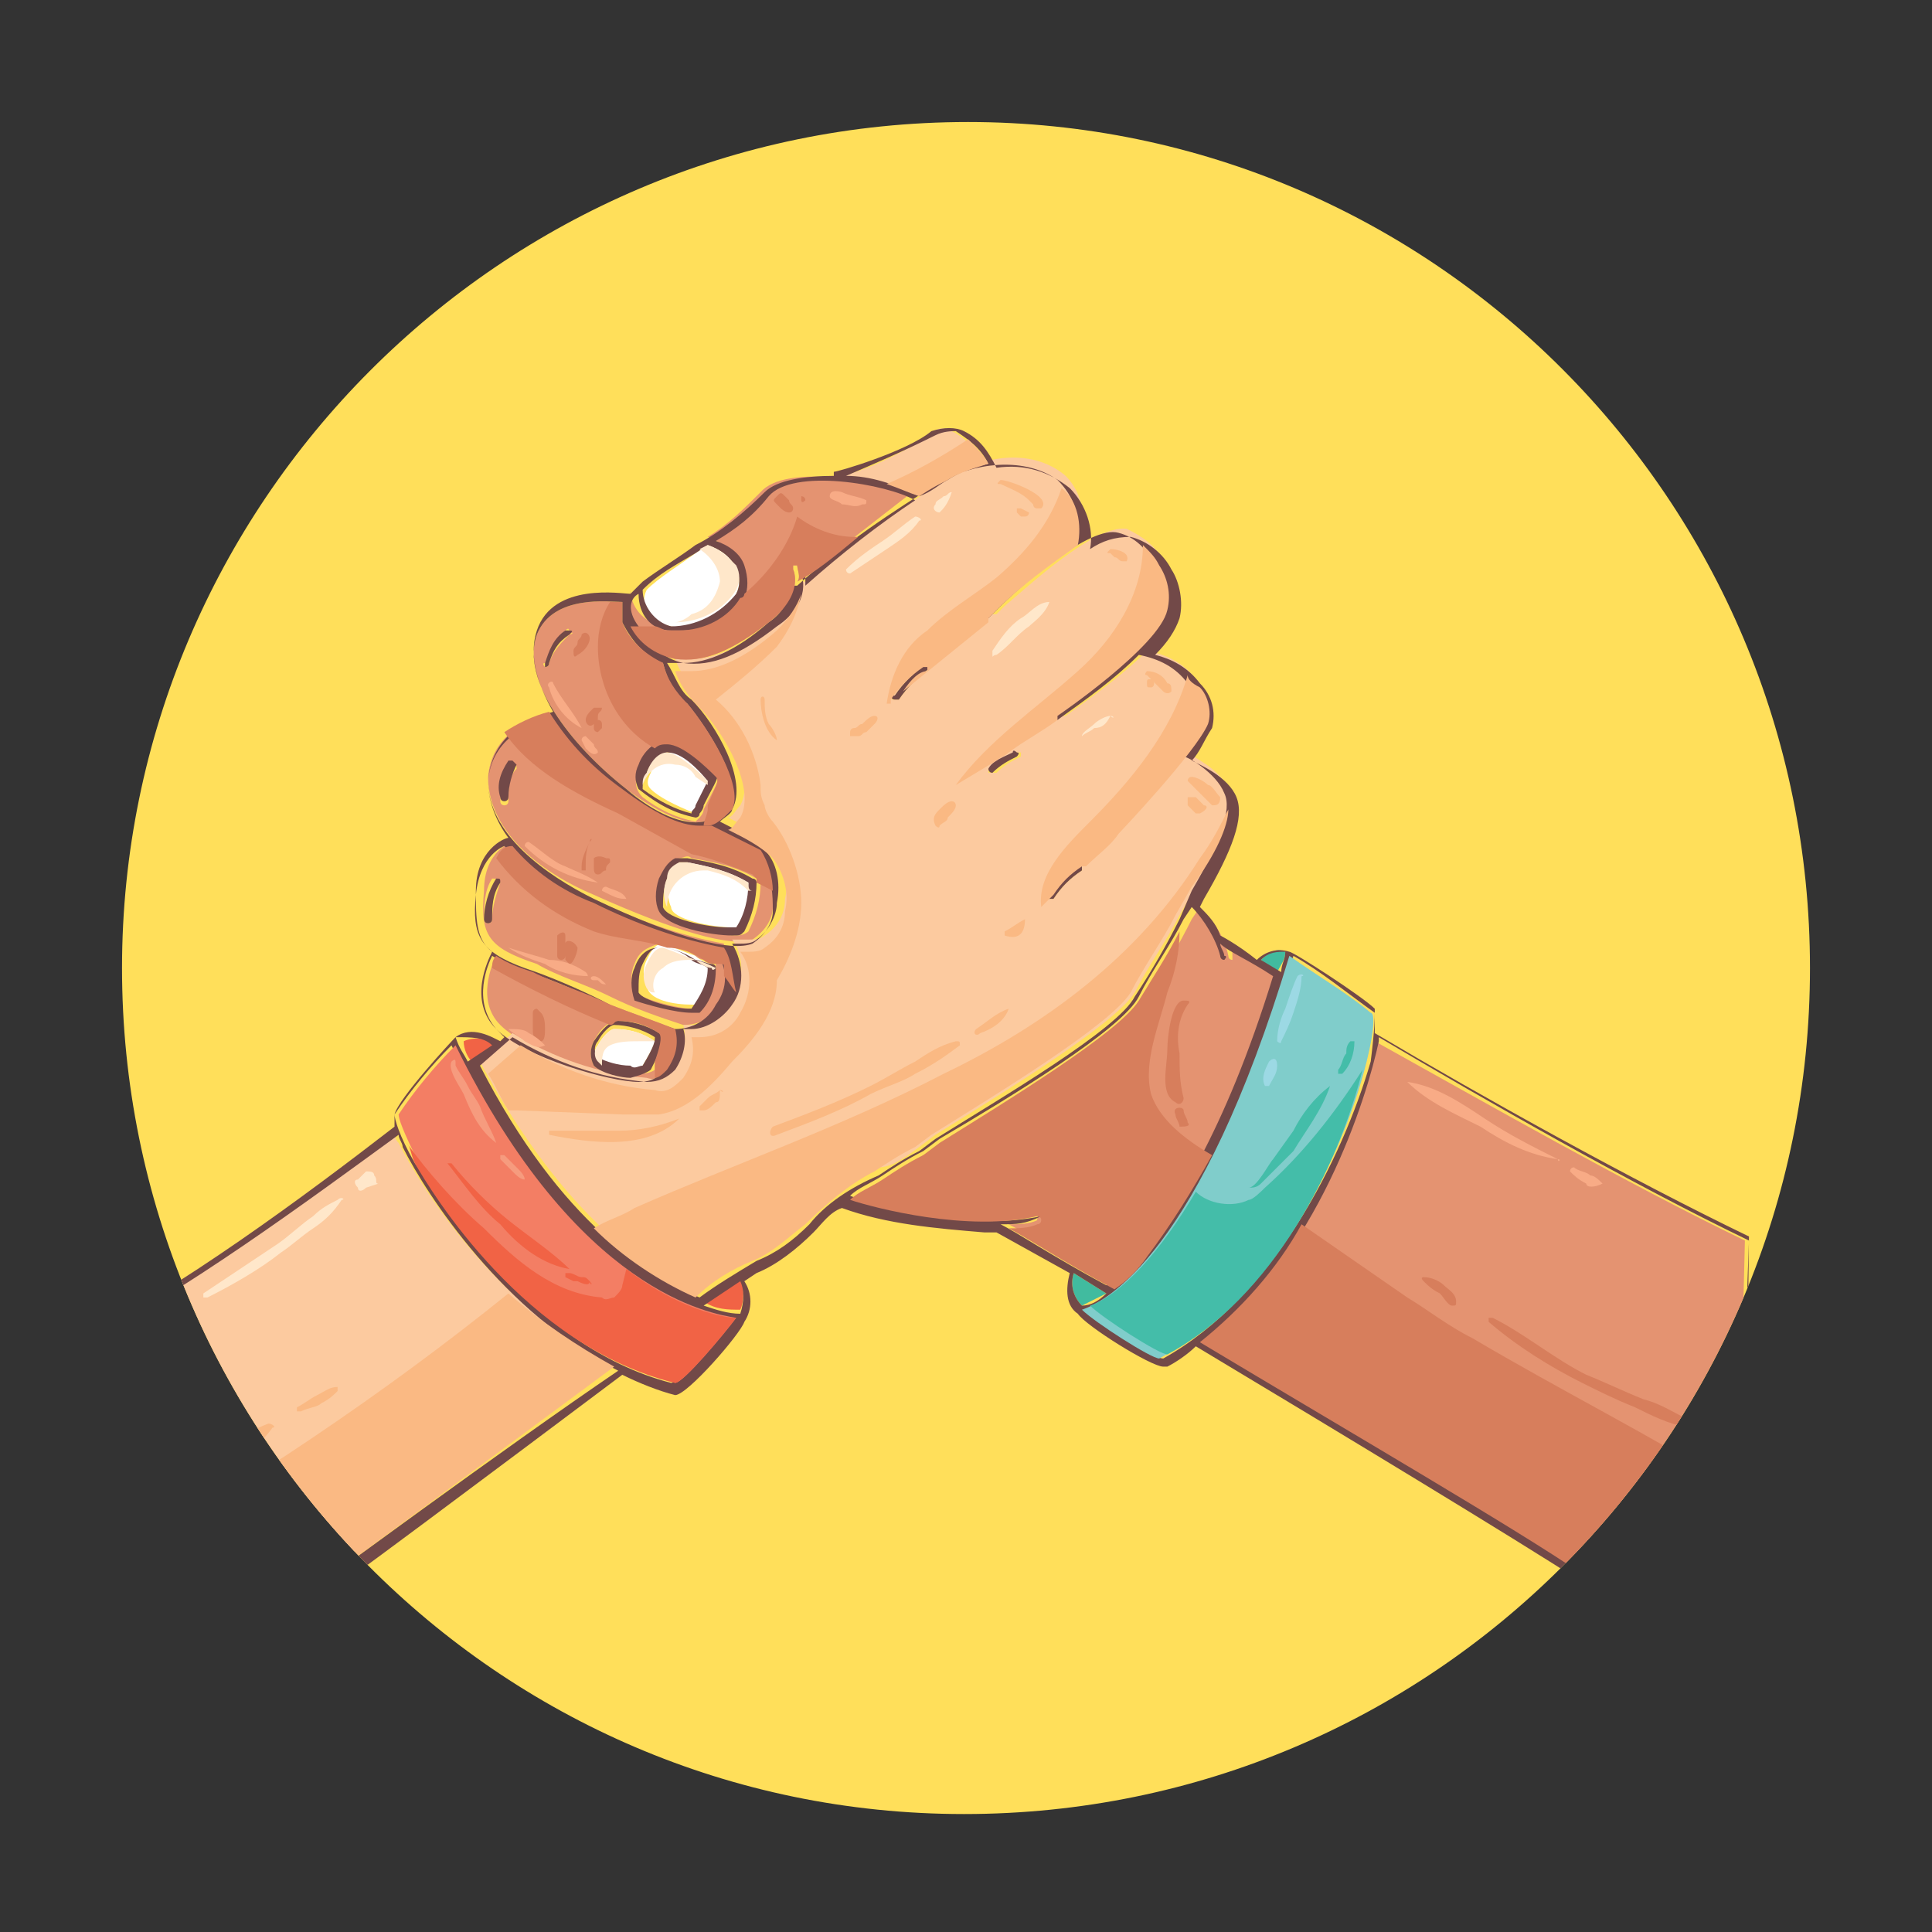 <?xml version="1.0" encoding="utf-8"?>
<!-- Generator: Adobe Illustrator 26.0.3, SVG Export Plug-In . SVG Version: 6.00 Build 0)  -->
<svg version="1.1"
	 id="svg2" xmlns:cc="http://creativecommons.org/ns#" xmlns:dc="http://purl.org/dc/elements/1.1/" xmlns:rdf="http://www.w3.org/1999/02/22-rdf-syntax-ns#" xmlns:svg="http://www.w3.org/2000/svg"
	 xmlns="http://www.w3.org/2000/svg" xmlns:xlink="http://www.w3.org/1999/xlink" x="0px" y="0px" viewBox="0 0 47.5 47.5"
	 style="enable-background:new 0 0 47.5 47.5;" xml:space="preserve">
<rect x="0" y="0" width="47.5" height="47.5" fill="#333333" stroke="none"/>
<style type="text/css">
	.st0{clip-path:url(#SVGID_00000005965408275327143780000010210452204762374042_);}
	.st1{fill:#FFDF5A;}
	.st2{fill:#E49371;}
	.st3{fill:#FFFFFF;}
	.st4{fill:#41BB9F;}
	.st5{fill:#FCCA9F;}
	.st6{fill:#F16345;}
	.st7{fill:#724948;}
	.st8{fill:#80CDCB;}
	.st9{fill:#F37E64;}
	.st10{fill:#FAB983;}
	.st11{fill:#D77E5C;}
	.st12{fill:#FFE7CA;}
	.st13{fill:#F8AB86;}
	.st14{fill:#F69B7E;}
	.st15{fill:#44BDA9;}
	.st16{fill:#9CD9E4;}
</style>
<g>
	<defs>
		<path id="SVGID_1_" d="M44.5,23.8c0,11.5-9.3,20.8-20.8,20.8S3,35.2,3,23.8S12.3,3,23.8,3l0,0C35.2,3,44.5,12.3,44.5,23.8z"/>
	</defs>
	<clipPath id="SVGID_00000091693433834571596840000010632707626710434723_">
		<use xlink:href="#SVGID_1_"  style="overflow:visible;"/>
	</clipPath>
	<g style="clip-path:url(#SVGID_00000091693433834571596840000010632707626710434723_);">
		<rect x="-2.8" y="-4.8" class="st1" width="57.8" height="66.6"/>
		<path class="st2" d="M15.4,19.4c0.8,0.6,1.5,0.9,1.9,0.8c0.2,0,0.4-0.2,0.6-0.4c0.4-0.6-0.4-2-1-2.5c-0.3-0.3-0.5-0.6-0.6-1l0,0
			c-0.4-0.2-0.8-0.5-1-1c0-0.2,0-0.3,0-0.5c-0.3,0-1.7-0.2-2.1,0.8C12.8,16.7,14,18.3,15.4,19.4z M15.7,18.9
			c0.1-0.3,0.4-0.6,0.7-0.6c0.4,0,1,0.6,1.2,0.8l0,0c0.1,0.1,0,0.2-0.3,0.8c0,0.1-0.1,0.2-0.1,0.2c0,0-0.1,0.1-0.1,0.1
			c-0.5-0.1-0.9-0.3-1.3-0.6C15.6,19.4,15.6,19.2,15.7,18.9L15.7,18.9z M14,15.6c-0.2,0.2-0.4,0.4-0.5,0.7c0,0,0,0.1-0.1,0.1h0
			c0,0-0.1-0.1,0-0.1c0,0,0,0,0,0c0.1-0.3,0.3-0.6,0.5-0.8C14,15.4,14,15.5,14,15.6C14.1,15.5,14.1,15.6,14,15.6L14,15.6z"/>
		<path class="st2" d="M16.4,26.3c0.2-0.3,0.3-0.6,0.2-1l0,0c-0.5-0.2-1.1-0.4-1.6-0.6c-0.6-0.3-1.3-0.5-1.9-0.8
			c-0.3-0.1-0.6-0.2-0.9-0.4c-0.1,0.2-0.5,1.1,0.1,1.7c0.7,0.7,2.8,1.3,3.5,1.3C16,26.6,16.2,26.5,16.4,26.3z M14.6,26.2
			c-0.1-0.2-0.1-0.4,0-0.6c0.1-0.2,0.3-0.5,0.6-0.5c0.4,0,0.7,0.1,1,0.3c0.2,0.1,0,0.4-0.1,0.8l0,0.1c0,0-0.1,0.1-0.4,0.1
			C15.3,26.4,14.8,26.4,14.6,26.2L14.6,26.2z"/>
		<path class="st3" d="M18,22.8c0.1,0,0.1,0,0.2,0c0.2-0.3,0.3-0.7,0.3-1.1c-0.5-0.3-1-0.4-1.5-0.5c-0.1,0-0.1,0-0.2,0
			c-0.2,0.1-0.3,0.2-0.3,0.4c-0.1,0.2-0.1,0.5,0,0.7C16.5,22.6,17.5,22.8,18,22.8z"/>
		<path class="st3" d="M17,24.7c0,0,0.1,0,0.1,0c0.2-0.3,0.4-0.6,0.4-1c-0.1,0-0.3-0.1-0.4-0.2c-0.3-0.1-0.5-0.2-0.8-0.3h0
			c-0.2,0-0.3,0.2-0.4,0.4c-0.1,0.2-0.1,0.4,0,0.6C15.9,24.6,16.6,24.7,17,24.7z"/>
		<path class="st3" d="M16.1,25.6c-0.3-0.2-0.6-0.3-1-0.3l0,0c-0.1,0-0.3,0.2-0.4,0.4c-0.1,0.1-0.1,0.3,0,0.4
			c0.2,0.2,0.5,0.3,0.8,0.2c0.1,0,0.2,0,0.3,0l0-0.1C16.1,25.7,16.1,25.6,16.1,25.6z"/>
		<path class="st2" d="M15,24.5c0.6,0.3,1.2,0.5,1.8,0.7c0.4,0,0.8-0.2,1-0.6c0.3-0.4,0.3-0.9,0-1.3c0,0,0,0,0-0.1
			c-1.1-0.2-2.2-0.6-3.2-1.1c-0.8-0.3-1.5-0.8-2-1.4c0,0,0,0,0,0c0,0-0.7,0.2-0.7,1.2c-0.1,1.1,0.1,1.4,1.3,1.8
			C13.7,24,14.4,24.2,15,24.5z M15.6,23.7c0.1-0.3,0.3-0.4,0.6-0.5c0.3,0,0.6,0.1,0.9,0.3c0.1,0.1,0.2,0.1,0.4,0.1
			c0.1,0,0.1,0,0.1,0.1c0,0.4-0.2,0.8-0.4,1.1c0,0-0.1,0-0.2,0c-0.3,0-1.1-0.2-1.4-0.4C15.5,24.2,15.5,23.9,15.6,23.7z M12.3,21.7
			c-0.1,0.3-0.2,0.6-0.2,0.9c0,0,0,0.1-0.1,0.1l0,0c0,0-0.1,0-0.1-0.1c0-0.3,0-0.7,0.2-1C12.2,21.6,12.2,21.6,12.3,21.7
			C12.3,21.6,12.3,21.6,12.3,21.7L12.3,21.7L12.3,21.7z"/>
		<path class="st2" d="M14.6,22c2,0.9,3.4,1.3,3.9,1.1c0.3-0.2,0.5-0.5,0.5-0.8c0.1-0.4,0-0.9-0.3-1.2c-0.4-0.3-0.8-0.5-1.2-0.7
			l-0.1,0c-0.1,0-0.1,0-0.2,0c-0.5,0-1.1-0.3-1.9-0.9c-0.7-0.5-1.3-1.1-1.8-1.9c-0.2,0-1.4,0.3-1.5,1.5C12,20.5,13.4,21.5,14.6,22z
			 M16.3,21.6c0.1-0.2,0.2-0.4,0.4-0.5c0.1,0,0.2-0.1,0.3,0c0.6,0.1,1.1,0.2,1.6,0.5c0,0,0.1,0.1,0.1,0.1c0,0.4-0.1,0.8-0.3,1.2
			c0,0-0.1,0.1-0.3,0.1c-0.4,0-1.6-0.2-1.7-0.5C16.1,22.2,16.1,21.9,16.3,21.6z M12.7,18.9c-0.2,0.2-0.2,0.5-0.2,0.8
			c0,0,0,0.1-0.1,0.1l0,0c0,0-0.1,0-0.1-0.1c0-0.3,0.1-0.6,0.2-0.9c0,0,0.1,0,0.1,0c0,0,0,0,0,0C12.7,18.8,12.7,18.8,12.7,18.9z"/>
		<path class="st4" d="M31.6,23.4c-0.2-0.1-0.4,0-0.6,0.2l0.4,0.3C31.5,23.7,31.6,23.6,31.6,23.4z"/>
		<path class="st3" d="M17.1,20c0,0,0-0.1,0.1-0.2c0.1-0.2,0.2-0.4,0.3-0.6l0,0c-0.6-0.6-0.9-0.7-1-0.7l0,0c-0.2,0-0.4,0.2-0.5,0.5
			c-0.1,0.2-0.1,0.3,0,0.4C16.2,19.6,16.6,19.8,17.1,20z"/>
		<path class="st5" d="M23.2,11.8c0.3-0.2,0.7-0.3,1-0.4l0,0c-0.2-0.3-0.4-0.6-0.8-0.8c-0.2-0.1-0.4-0.1-0.5,0.1
			c-0.7,0.4-1.4,0.8-2.2,1c0.6,0,1.3,0.2,1.8,0.5C22.8,12,23,11.9,23.2,11.8z"/>
		<path class="st2" d="M15.5,15.3c0.2,0.5,0.6,0.8,1.1,0.9c0.7,0.1,1.4-0.2,2.3-0.9c0.9-0.7,0.6-1.3,0.6-1.3c0,0,0-0.1,0-0.1
			c0,0,0,0,0,0c0,0,0.1,0,0.1,0c0,0.1,0.1,0.3,0,0.4c0.9-0.7,1.8-1.4,2.7-2.1c-0.7-0.4-3-0.8-3.6-0.1c-0.4,0.4-0.8,0.8-1.3,1.1
			c0.3,0.1,0.5,0.3,0.7,0.6c0.1,0.2,0.2,0.5,0,0.8c-0.3,0.5-0.9,0.8-1.5,0.8c-0.1,0-0.2,0-0.3,0c-0.5-0.1-0.8-0.5-0.8-0.9
			C15.5,14.8,15.4,15,15.5,15.3z"/>
		<path class="st3" d="M16.5,15.4c0.6,0.1,1.3-0.2,1.6-0.8c0.1-0.2,0.1-0.4,0-0.6c-0.1-0.3-0.4-0.5-0.7-0.6c0,0,0,0,0,0l-0.3,0.2
			c-0.4,0.3-0.9,0.6-1.2,0.9C15.7,14.9,16,15.3,16.5,15.4C16.5,15.4,16.5,15.4,16.5,15.4z"/>
		<path class="st5" d="M9.8,28.1c-0.1-0.1-0.1-0.2-0.1-0.3c-2.2,1.7-5.3,3.9-7.9,5.2l-0.2,6.1h5.8c0.3-0.2,4.9-3.6,7.6-5.6
			C12.3,32.2,10.4,29.3,9.8,28.1z"/>
		<path class="st2" d="M25.5,30c-0.2,0.1-0.5,0.1-0.7,0.1c0.4,0.2,1.3,0.8,2.6,1.5c0.3-0.2,0.6-0.5,0.8-0.8c0.8-1,2.1-3,3.3-6.8
			c-0.6-0.4-1.1-0.7-1.3-0.8c0.1,0.1,0.1,0.2,0.1,0.3c0,0,0,0.1,0,0.1c0,0,0,0,0,0h0c0,0-0.1,0-0.1-0.1c-0.1-0.5-0.4-0.9-0.7-1.2
			l-0.2,0.3c-0.3,0.6-0.7,1.3-1.1,1.9c-0.5,0.8-3.3,2.5-4.9,3.5l-0.4,0.3c-0.4,0.2-0.7,0.4-1,0.6s-0.6,0.3-0.8,0.5
			c0.6,0.2,2.9,0.8,4.6,0.4C25.5,29.9,25.5,29.9,25.5,30C25.5,30,25.5,30,25.5,30z"/>
		<path class="st6" d="M18.2,32.2c0.1-0.2,0.1-0.6,0-0.8c-0.3,0.2-0.6,0.4-0.9,0.6C17.6,32.2,17.9,32.2,18.2,32.2z"/>
		<path class="st4" d="M26.6,32.1c0.2-0.1,0.4-0.2,0.6-0.3l-0.8-0.5C26.3,31.6,26.4,31.9,26.6,32.1z"/>
		<path class="st5" d="M22.6,28.2l0.4-0.3c1.6-1,4.4-2.7,4.9-3.5c0.3-0.6,0.8-1.3,1.1-1.9l0.4-0.7c0.7-1.2,0.9-2,0.8-2.4
			c-0.2-0.5-0.9-0.8-1-0.9c-0.7,0.8-1.6,1.8-1.7,1.9c0,0,0,0-0.1,0c0,0,0,0,0,0c0,0,0-0.1,0-0.1c0,0,1.9-2,2.2-2.7
			c0.1-0.3,0-0.7-0.2-0.9c-0.3-0.4-0.7-0.6-1.2-0.7c-0.6,0.6-1.3,1.1-2,1.6c0,0,0,0,0,0c0,0,0,0-0.1,0c0,0,0-0.1,0-0.1
			c0,0,2.5-1.7,2.7-2.6c0.1-0.4,0-0.8-0.2-1.1c-0.2-0.4-0.5-0.6-0.9-0.8c-0.8-0.1-2.4,1.4-3,1.9l-0.2,0.2c0,0-0.1,0-0.1,0
			c0,0,0-0.1,0-0.1l0,0l0.2-0.2c0.6-0.6,1.3-1.1,2-1.6l0,0c0.1-0.5,0-1.1-0.4-1.5c-0.7-0.6-1.8-0.6-2.8,0c-1.3,0.8-2.5,1.7-3.6,2.6
			c0,0,0,0-0.1,0l0,0c-0.1,0.3-0.3,0.6-0.6,0.9c-0.8,0.7-1.5,1-2.1,1c-0.1,0-0.2,0-0.3,0l-0.1,0c0.1,0.3,0.3,0.6,0.6,0.9
			c0.6,0.6,1.4,2,1,2.7c-0.1,0.1-0.2,0.3-0.3,0.3c0.4,0.2,0.8,0.4,1.1,0.7c0.3,0.4,0.4,0.9,0.3,1.3c0,0.4-0.2,0.7-0.5,0.9
			c-0.1,0.1-0.3,0.1-0.4,0.1H18c0.3,0.4,0.3,1,0,1.5c-0.2,0.4-0.6,0.6-1,0.6h-0.1l-0.1,0c0.1,0.4,0,0.7-0.2,1
			c-0.2,0.2-0.4,0.4-0.7,0.3c-1.2-0.1-2.3-0.5-3.3-1.1l0,0l-0.8,0.7c2.1,3.9,4.2,5.2,5.4,5.7c0.4-0.4,0.9-0.7,1.4-0.9
			c0.5-0.2,0.9-0.6,1.3-0.9c0.5-0.5,1.1-1,1.7-1.3C21.9,28.7,22.2,28.5,22.6,28.2z M25.8,22c0.2-0.3,0.4-0.5,0.7-0.7
			c0,0,0.1,0,0.1,0c0,0,0,0.1,0,0.1c-0.3,0.2-0.5,0.4-0.7,0.7c0,0-0.1,0-0.1,0c0,0,0,0,0,0C25.7,22.1,25.7,22.1,25.8,22
			C25.8,22,25.8,22,25.8,22L25.8,22z M24.3,18.9c0.2-0.2,0.4-0.3,0.7-0.4c0,0,0.1,0,0.1,0c0,0,0,0.1,0,0.1c-0.2,0.1-0.4,0.2-0.6,0.4
			c0,0,0,0-0.1,0c0,0,0,0-0.1,0C24.3,19,24.3,18.9,24.3,18.9C24.3,18.9,24.3,18.9,24.3,18.9L24.3,18.9z M22,17.1
			c0.2-0.3,0.5-0.6,0.8-0.8c0,0,0.1,0,0.1,0c0,0,0,0,0,0c0,0,0,0.1,0,0.1c0,0,0,0,0,0c-0.3,0.2-0.6,0.5-0.8,0.8c0,0,0,0-0.1,0
			c0,0,0,0,0,0C21.9,17.2,21.9,17.2,22,17.1C22,17.1,22,17.1,22,17.1z"/>
		<path class="st6" d="M11.6,26.1l0.6-0.4c-0.2-0.2-0.6-0.2-0.8-0.1C11.4,25.8,11.5,26,11.6,26.1z"/>
		<path class="st2" d="M33.8,25.6c-0.2,1.4-1.5,5.3-4.3,7.4c3.5,2.1,7.8,4.6,9.4,5.7h3.8l0.2-8.2C40,29.1,36.5,27.1,33.8,25.6
			L33.8,25.6z"/>
		<path class="st7" d="M22,17.2C22,17.2,22,17.2,22,17.2c0.1,0,0.1,0,0.1,0c0.2-0.3,0.5-0.6,0.8-0.8c0,0,0-0.1,0-0.1c0,0,0,0,0,0
			c0,0-0.1,0-0.1,0c0,0,0,0,0,0c-0.3,0.2-0.6,0.5-0.8,0.8C21.9,17.1,21.9,17.2,22,17.2C22,17.2,22,17.2,22,17.2z"/>
		<path class="st7" d="M24.4,19C24.4,19,24.4,19,24.4,19c0.2-0.2,0.4-0.3,0.6-0.4c0,0,0.1-0.1,0-0.1c0,0-0.1-0.1-0.1,0
			c-0.2,0.1-0.5,0.2-0.6,0.4C24.3,18.9,24.3,19,24.4,19C24.3,19,24.3,19,24.4,19C24.3,19,24.4,19,24.4,19z"/>
		<path class="st7" d="M25.8,22.1C25.8,22.1,25.9,22.1,25.8,22.1c0.1,0,0.1,0,0.1,0c0.2-0.3,0.4-0.5,0.7-0.7c0,0,0-0.1,0-0.1
			c0,0-0.1,0-0.1,0l0,0c-0.3,0.2-0.6,0.4-0.7,0.7C25.7,22,25.7,22.1,25.8,22.1C25.8,22.1,25.8,22.1,25.8,22.1z"/>
		<path class="st7" d="M18,23c0.2,0,0.2,0,0.3-0.1c0.2-0.4,0.3-0.8,0.3-1.2c0,0,0-0.1-0.1-0.1c-0.5-0.3-1-0.4-1.6-0.5
			c-0.1,0-0.2,0-0.3,0c-0.2,0.1-0.3,0.3-0.4,0.5c-0.1,0.3-0.1,0.6,0,0.8C16.4,22.8,17.5,23,18,23z M16.4,21.6
			c0.1-0.2,0.2-0.3,0.3-0.4c0.1,0,0.1,0,0.2,0c0.5,0.1,1,0.2,1.5,0.5c0,0.4-0.1,0.8-0.3,1.1c-0.1,0-0.1,0-0.2,0
			c-0.5,0-1.5-0.2-1.6-0.5C16.3,22.1,16.3,21.9,16.4,21.6z"/>
		<path class="st7" d="M17.1,20.1c0,0,0.1,0,0.1-0.1c0,0,0.1-0.1,0.1-0.2c0.3-0.6,0.4-0.7,0.3-0.8l0,0c-0.2-0.2-0.8-0.8-1.2-0.8
			c-0.3,0-0.6,0.3-0.7,0.6c-0.1,0.2-0.1,0.4,0,0.6C16.2,19.8,16.6,20,17.1,20.1z M15.9,19c0.1-0.3,0.4-0.5,0.5-0.5l0,0
			c0.2,0,0.5,0.1,1,0.7l0,0c-0.1,0.2-0.2,0.4-0.3,0.6c0,0.1-0.1,0.1-0.1,0.2c-0.4-0.1-0.8-0.3-1.2-0.6C15.8,19.3,15.8,19.2,15.9,19
			L15.9,19z"/>
		<path class="st7" d="M17,24.9c0.1,0,0.2,0,0.2,0c0.3-0.3,0.4-0.7,0.4-1.1c0-0.1-0.1-0.1-0.1-0.1c-0.1,0-0.3-0.1-0.4-0.1
			c-0.3-0.2-0.6-0.3-0.9-0.3c-0.3,0-0.5,0.2-0.6,0.5c-0.1,0.2-0.1,0.5,0,0.8C15.9,24.7,16.6,24.9,17,24.9z M15.8,23.7
			c0.1-0.2,0.2-0.4,0.4-0.4h0c0.3,0,0.6,0.1,0.8,0.3c0.1,0.1,0.3,0.1,0.4,0.2c0,0.4-0.2,0.7-0.4,1c0,0-0.1,0-0.1,0
			c-0.3,0-1.1-0.2-1.2-0.4C15.7,24.1,15.7,23.9,15.8,23.7L15.8,23.7z"/>
		<path class="st7" d="M16,26.3L16,26.3c0.2-0.4,0.4-0.8,0.2-0.9c-0.3-0.2-0.7-0.3-1-0.3c-0.2,0-0.4,0.2-0.6,0.5
			c-0.1,0.2-0.1,0.4,0,0.6c0.2,0.2,0.7,0.3,0.9,0.3C15.9,26.4,16,26.3,16,26.3z M15.8,26.2c-0.1,0-0.2,0.1-0.3,0
			c-0.3,0-0.6-0.1-0.8-0.2c-0.1-0.1-0.1-0.3,0-0.4c0.1-0.2,0.3-0.4,0.4-0.4l0,0c0.3,0,0.7,0.1,1,0.3C16.1,25.6,16.1,25.7,15.8,26.2
			L15.8,26.2z"/>
		<path class="st7" d="M13.9,15.5c-0.3,0.2-0.4,0.5-0.5,0.8c0,0,0,0.1,0,0.1c0,0,0,0,0,0h0c0,0,0.1,0,0.1-0.1
			c0.1-0.3,0.2-0.5,0.5-0.7C14.1,15.5,14.1,15.5,13.9,15.5C14,15.4,14,15.4,13.9,15.5L13.9,15.5z"/>
		<path class="st7" d="M12.6,18.7C12.6,18.7,12.6,18.7,12.6,18.7c-0.1,0-0.1,0-0.1,0c-0.2,0.3-0.3,0.6-0.2,0.9c0,0,0,0.1,0.1,0.1
			l0,0c0,0,0.1,0,0.1-0.1c0-0.3,0.1-0.6,0.2-0.8C12.7,18.8,12.7,18.8,12.6,18.7z"/>
		<path class="st7" d="M12.2,21.6C12.2,21.6,12.2,21.6,12.2,21.6c-0.2,0.3-0.3,0.7-0.3,1c0,0,0,0.1,0.1,0.1l0,0c0,0,0.1,0,0.1-0.1
			c0-0.3,0-0.6,0.2-0.9C12.3,21.6,12.3,21.6,12.2,21.6z"/>
		<path class="st7" d="M43,30.4c-2.9-1.4-6.5-3.4-9.2-5c0-0.3,0-0.5,0-0.6c-0.3-0.3-2-1.4-2.1-1.4l0,0c-0.3-0.1-0.6,0-0.8,0.2
			C30.4,23.2,30,23,30,23c-0.1-0.3-0.3-0.5-0.5-0.7l0,0l0.1-0.2c0.7-1.2,1-2,0.8-2.5c-0.2-0.5-0.9-0.8-1.1-0.9
			c0.2-0.2,0.3-0.5,0.5-0.8c0.1-0.4,0-0.8-0.3-1.1c-0.3-0.4-0.7-0.6-1.1-0.7c0.3-0.3,0.5-0.6,0.6-0.9c0.1-0.4,0-0.9-0.2-1.2
			c-0.2-0.4-0.6-0.7-1-0.8c-0.4,0-0.7,0.1-1,0.3c0.1-0.5-0.1-1.1-0.5-1.5c-0.5-0.4-1.1-0.6-1.8-0.5c-0.2-0.4-0.4-0.7-0.8-0.9
			c-0.2-0.1-0.5-0.1-0.8,0c-0.6,0.5-2.3,1-2.4,1c0,0,0,0,0,0.1c-0.7,0-1.4,0.1-1.7,0.4c-0.5,0.5-1.1,1-1.7,1.3
			c-0.4,0.3-0.9,0.6-1.3,0.9c-0.1,0.1-0.2,0.2-0.3,0.3c-0.2,0-1.9-0.3-2.3,0.9c-0.2,0.6,0,1.3,0.4,2c-0.3,0.1-1.5,0.4-1.6,1.7
			c0,0.5,0.2,1,0.5,1.4c-0.1,0-0.8,0.3-0.8,1.3c0,0.7,0,1.2,0.4,1.5c-0.1,0.2-0.6,1.2,0.1,1.9c0.1,0.1,0.1,0.1,0.2,0.2l-0.1,0.1
			c-0.2-0.1-0.7-0.4-1.1-0.1l0,0l0,0c-0.1,0.1-1.4,1.5-1.5,1.9c0,0.1,0,0.2,0,0.3c-2.2,1.7-5.3,4-7.9,5.3c0,0,0,0,0,0.1l-0.2,6.3
			c0,0,0,0,0,0.1c0,0,0,0,0.1,0h5.9c0,0,0,0,0,0c0.1,0,4.9-3.6,7.7-5.7c0.4,0.2,0.9,0.4,1.3,0.5h0c0.3,0,1.6-1.5,1.7-1.8
			c0.2-0.3,0.2-0.7,0-1l0.3-0.2c0.5-0.2,1-0.6,1.4-1c0.2-0.2,0.4-0.5,0.7-0.6c1.1,0.4,2.3,0.5,3.5,0.6h0.3l0,0l1.8,1l0,0
			c-0.1,0.4-0.1,0.8,0.2,1c0.2,0.3,1.8,1.3,2.1,1.3c0,0,0.1,0,0.1,0c0.2-0.1,0.5-0.3,0.7-0.5c3.5,2.1,7.8,4.7,9.5,5.8h0h3.9
			c0,0,0.1,0,0.1-0.1L43,30.4C43,30.4,43,30.4,43,30.4z M28.6,33.4c-0.3,0-1.6-0.9-1.9-1.2c0.6-0.2,2.8-1.4,5.1-8.7
			c0.7,0.4,1.3,0.9,2,1.4c0,0.1,0,0.4-0.1,1.2C33,28.5,31.3,31.9,28.6,33.4L28.6,33.4z M31.6,23.4c0,0.2-0.1,0.3-0.1,0.5L31,23.6
			C31.2,23.4,31.4,23.4,31.6,23.4L31.6,23.4z M23,10.7c0.2-0.1,0.4-0.1,0.5-0.1c0.3,0.2,0.6,0.4,0.8,0.8l0,0c-0.4,0.1-0.7,0.2-1,0.4
			c-0.2,0.1-0.4,0.3-0.7,0.4c-0.6-0.3-1.2-0.5-1.8-0.5C21.5,11.4,22.2,11.1,23,10.7L23,10.7z M17.1,13.6l0.3-0.2c0,0,0,0,0,0
			c0.3,0.1,0.6,0.3,0.7,0.6c0.1,0.2,0.1,0.4,0,0.6c-0.4,0.5-1,0.8-1.6,0.8c-0.4-0.1-0.7-0.5-0.7-0.9c0,0,0,0,0,0
			C16.2,14.1,16.6,13.9,17.1,13.6L17.1,13.6z M15.7,14.6c0,0.5,0.3,0.9,0.8,0.9c0.1,0,0.2,0,0.3,0c0.6,0,1.2-0.3,1.5-0.8
			c0.1-0.2,0.1-0.5,0-0.8c-0.1-0.3-0.4-0.5-0.7-0.6c0.5-0.3,0.9-0.6,1.3-1.1c0.6-0.7,2.9-0.3,3.6,0.1c-0.9,0.6-1.8,1.3-2.7,2.1
			c0-0.1,0-0.3,0-0.4c0,0-0.1-0.1-0.1,0c0,0-0.1,0.1,0,0.1c0,0,0,0,0,0c0,0,0.3,0.7-0.6,1.3c-0.9,0.7-1.6,1-2.3,0.9
			c-0.5-0.1-0.9-0.5-1.1-0.9C15.4,15,15.5,14.7,15.7,14.6L15.7,14.6z M13.2,15.6c0.4-1,1.8-0.8,2.1-0.8c0,0.2,0,0.3,0,0.5
			c0.2,0.4,0.5,0.8,1,1l0,0c0.1,0.4,0.3,0.8,0.6,1c0.5,0.6,1.4,2,1,2.5c-0.1,0.2-0.3,0.3-0.6,0.4c-0.5,0.1-1.2-0.2-1.9-0.8
			C14,18.3,12.8,16.7,13.2,15.6L13.2,15.6z M12,19.2c0.1-1.2,1.3-1.5,1.5-1.5c0.5,0.7,1.1,1.3,1.8,1.9c0.7,0.6,1.4,0.9,1.9,0.9
			c0.1,0,0.1,0,0.2,0l0.1,0c0.4,0.2,0.9,0.4,1.2,0.7c0.3,0.4,0.3,0.8,0.3,1.2c0,0.3-0.2,0.6-0.5,0.8c-0.5,0.2-1.8-0.1-3.9-1.1
			C13.4,21.5,12,20.5,12,19.2z M11.7,22c0.1-1,0.7-1.2,0.7-1.2c0,0,0,0,0,0c0.6,0.6,1.3,1.1,2,1.4c1,0.5,2.1,0.9,3.2,1.1
			c0,0,0,0,0,0.1c0.3,0.4,0.3,0.9,0,1.3c-0.2,0.4-0.6,0.6-1,0.6c-0.6-0.2-1.3-0.4-1.8-0.7c-0.6-0.3-1.3-0.6-1.9-0.8
			C11.8,23.4,11.6,23,11.7,22L11.7,22z M12.1,23.5c0.3,0.2,0.6,0.3,0.9,0.4c0.6,0.2,1.3,0.5,1.9,0.8c0.5,0.2,1.1,0.5,1.6,0.6l0,0
			c0.1,0.3,0,0.7-0.2,1c-0.1,0.2-0.3,0.3-0.6,0.3c-0.7,0-2.8-0.6-3.5-1.3C11.6,24.6,12,23.7,12.1,23.5L12.1,23.5z M12.1,25.7
			l-0.6,0.4c-0.1-0.2-0.2-0.3-0.3-0.6C11.6,25.5,11.9,25.5,12.1,25.7L12.1,25.7z M10.2,28.6c-0.4-0.7-0.5-1.1-0.5-1.2
			c0.4-0.6,0.9-1.2,1.4-1.7c3,6.1,6.3,6.7,6.9,6.7c-0.2,0.4-1.3,1.6-1.5,1.6C13,33.1,10.7,29.3,10.2,28.6L10.2,28.6z M7.5,39.2H1.7
			l0.2-6.1c2.6-1.3,5.7-3.6,7.9-5.2c0,0.1,0.1,0.2,0.1,0.3c0.6,1.2,2.5,4.1,5.3,5.5C12.4,35.6,7.8,39,7.5,39.2L7.5,39.2z M18.2,32.3
			c-0.3,0-0.6-0.1-0.9-0.2c0.3-0.2,0.6-0.4,0.9-0.6C18.3,31.7,18.3,32,18.2,32.3L18.2,32.3z M19.9,30.1c-0.4,0.4-0.8,0.7-1.3,0.9
			c-0.5,0.3-1,0.6-1.4,0.9c-1.2-0.5-3.4-1.8-5.4-5.7l0.8-0.7l0,0c1,0.6,2.1,1,3.3,1.1c0.3,0,0.5-0.1,0.7-0.3c0.2-0.3,0.3-0.7,0.2-1
			l0.1,0H17c0.4,0,0.8-0.3,1-0.6c0.3-0.4,0.3-1,0-1.5h0.2c0.1,0,0.3,0,0.4-0.1c0.3-0.2,0.5-0.6,0.5-0.9c0.1-0.5,0-1-0.3-1.3
			c-0.3-0.3-0.7-0.5-1.1-0.7c0.1-0.1,0.3-0.2,0.3-0.3c0.4-0.7-0.4-2.1-1-2.7c-0.3-0.2-0.4-0.6-0.6-0.9l0.1,0c0.1,0,0.2,0,0.3,0
			c0.6,0,1.3-0.3,2.1-1c0.3-0.2,0.5-0.5,0.6-0.9l0,0c0,0,0,0,0.1,0c1.1-1,2.3-1.8,3.6-2.6c1-0.5,2.1-0.5,2.8,0
			c0.4,0.4,0.6,0.9,0.4,1.5l0,0c-0.7,0.5-1.4,1-2,1.6l-0.2,0.2c0,0,0,0.1,0,0.1c0,0,0.1,0,0.1,0l0.2-0.2c0.6-0.6,2.3-2.1,3-1.9
			c0.4,0.1,0.7,0.4,0.9,0.8c0.2,0.3,0.3,0.7,0.2,1.1c-0.3,0.9-2.7,2.6-2.7,2.6c0,0,0,0.1,0,0.1c0,0,0,0,0.1,0c0,0,0,0,0,0
			c0.7-0.5,1.4-1,2-1.6c0.5,0.1,0.9,0.3,1.2,0.7c0.2,0.3,0.3,0.6,0.2,0.9c-0.3,0.7-2.2,2.7-2.2,2.7c0,0,0,0.1,0,0.1c0,0,0,0,0.1,0
			c0,0,0,0,0.1,0c0.1-0.1,1-1,1.7-1.9c0.1,0,0.8,0.4,1,0.9c0.2,0.4-0.1,1.2-0.8,2.4L29,22.6c-0.3,0.6-0.7,1.3-1.1,1.9
			C27.5,25.3,24.6,27,23,28l-0.4,0.3c-0.4,0.2-0.7,0.4-1,0.6C20.9,29.2,20.3,29.6,19.9,30.1L19.9,30.1z M25.6,29.9
			C25.5,29.9,25.5,29.9,25.6,29.9c-1.8,0.4-4.2-0.3-4.7-0.5c0.2-0.2,0.5-0.3,0.8-0.5s0.6-0.4,1-0.6l0.4-0.3c1.7-1,4.5-2.7,4.9-3.5
			c0.3-0.6,0.8-1.3,1.1-1.9l0.2-0.3c0.3,0.3,0.6,0.8,0.7,1.2c0,0,0,0.1,0.1,0.1h0c0,0,0.1-0.1,0-0.1c0,0,0,0,0,0
			c0-0.1-0.1-0.2-0.1-0.3c0.2,0.2,0.7,0.4,1.3,0.8c-1.2,3.9-2.5,5.8-3.3,6.8c-0.2,0.3-0.5,0.6-0.8,0.8c-1.3-0.7-2.2-1.3-2.6-1.5
			C25,30.1,25.2,30.1,25.6,29.9C25.5,30,25.5,30,25.6,29.9L25.6,29.9z M26.4,31.3l0.8,0.5c-0.2,0.2-0.4,0.3-0.6,0.3
			C26.4,31.9,26.3,31.6,26.4,31.3L26.4,31.3z M42.7,38.7H39C37.3,37.6,33,35,29.6,33c2.8-2.1,4-6,4.3-7.4v-0.1
			c2.7,1.6,6.2,3.6,9.1,5L42.7,38.7z"/>
		<path class="st8" d="M33.6,26.1c0.2-0.8,0.2-1.2,0.1-1.2c-0.6-0.5-1.3-0.9-2-1.4c-2.2,7.3-4.5,8.5-5.1,8.7
			c0.3,0.3,1.7,1.2,1.9,1.2l0,0C31.3,31.9,33,28.5,33.6,26.1z"/>
		<path class="st9" d="M16.6,34c0.2,0,1.2-1.2,1.5-1.6c-0.6-0.1-3.9-0.6-6.9-6.7c-0.5,0.5-1,1.1-1.4,1.7c0,0.1,0.1,0.4,0.5,1.2
			C10.7,29.3,13,33.1,16.6,34z"/>
		<path class="st10" d="M15.1,33.6c-0.9-0.5-1.8-1.1-2.6-1.8c-3.1,2.5-6.4,4.7-9.9,6.7C2.3,38.6,2,38.8,1.7,39v0.2h5.8
			C7.8,39,12.4,35.6,15.1,33.6z"/>
		<path class="st10" d="M30.2,19.9c-0.2,0.4-0.4,0.8-0.7,1.2c-1.5,2.4-3.8,4.1-6.3,5.3c-2.5,1.3-5.1,2.2-7.6,3.3
			c-0.3,0.2-0.7,0.3-1,0.5c0.7,0.7,1.6,1.3,2.5,1.7c0.4-0.4,0.9-0.7,1.4-0.9c0.5-0.2,0.9-0.6,1.3-0.9c0.5-0.5,1.1-1,1.7-1.3
			c0.3-0.2,0.6-0.4,1-0.6l0.4-0.3c1.6-1,4.4-2.7,4.9-3.5c0.3-0.6,0.8-1.3,1.1-1.9l0.4-0.7C29.9,21,30.2,20.3,30.2,19.9z"/>
		<path class="st10" d="M29.2,16.6c-0.4,1.4-1.4,2.6-2.4,3.6c-0.6,0.6-1.3,1.3-1.2,2.1l0.3-0.3l0,0c0.2-0.3,0.4-0.5,0.7-0.7
			c0,0,0,0,0.1,0c0.3-0.3,0.6-0.5,0.8-0.8c0,0,0,0,0,0c0,0,1.9-2,2.2-2.7c0.1-0.3,0-0.7-0.2-0.9C29.3,16.8,29.2,16.7,29.2,16.6z"/>
		<path class="st10" d="M24.8,18.5c0.4-0.3,0.8-0.5,1.2-0.8c0,0,0-0.1,0-0.1c0,0,2.5-1.7,2.7-2.6c0.1-0.4,0-0.8-0.2-1.1
			c-0.1-0.2-0.2-0.3-0.4-0.5c0,1.2-0.7,2.3-1.6,3.1c-1,0.9-2.2,1.7-3,2.8l1-0.6C24.6,18.6,24.7,18.6,24.8,18.5z"/>
		<path class="st10" d="M22.2,17l2.1-1.7c0,0,0-0.1,0-0.1l0.2-0.2c0.6-0.6,1.3-1.1,2-1.6l0,0c0.1-0.5,0-1.1-0.4-1.4
			c-0.3,0.9-0.9,1.6-1.6,2.2c-0.5,0.4-1.2,0.8-1.7,1.3c-0.6,0.4-0.9,1.1-1,1.8l0.1,0c0,0,0-0.1,0-0.1c0.2-0.3,0.5-0.6,0.8-0.8
			c0,0,0.1,0,0.1,0c0,0,0,0,0,0c0,0,0,0.1,0,0.1c0,0,0,0,0,0C22.6,16.5,22.4,16.7,22.2,17z"/>
		<path class="st10" d="M22.6,12.2c0.3-0.2,0.5-0.3,0.7-0.4c0.3-0.2,0.7-0.3,1-0.4l0,0c-0.1-0.2-0.3-0.4-0.5-0.6
			c-0.6,0.4-1.3,0.8-2,1.1C22.1,12,22.3,12.1,22.6,12.2z"/>
		<path class="st10" d="M6.6,35c-0.8,0.3-1.4,0.9-2.1,1.3c-0.8,0.5-1.6,0.9-2.3,1.4c-0.1,0.1,0,0.3,0.1,0.2c0.8-0.3,1.6-0.7,2.3-1.2
			c0.7-0.4,1.6-0.9,2.1-1.6C6.8,35.1,6.7,35,6.6,35z"/>
		<path class="st10" d="M8.3,34.1c-0.2,0-0.3,0.1-0.5,0.2c-0.2,0.1-0.3,0.2-0.5,0.3c0,0,0,0.1,0,0.1c0,0,0,0,0.1,0
			c0.2-0.1,0.4-0.1,0.5-0.2c0.2-0.1,0.3-0.2,0.4-0.3C8.3,34.2,8.3,34.1,8.3,34.1C8.3,34.1,8.3,34.1,8.3,34.1z"/>
		<path class="st10" d="M23.5,25.6c-0.4,0.1-0.7,0.3-1,0.5c-0.4,0.2-0.7,0.4-1.1,0.6c-0.8,0.4-1.6,0.7-2.4,1
			c-0.1,0.1-0.1,0.3,0.1,0.2c0.8-0.3,1.6-0.6,2.3-1c0.4-0.2,0.8-0.3,1.1-0.5c0.4-0.2,0.7-0.4,1.1-0.7C23.6,25.6,23.6,25.6,23.5,25.6
			C23.5,25.6,23.5,25.6,23.5,25.6z"/>
		<path class="st10" d="M24.8,24.8c-0.3,0.1-0.5,0.3-0.8,0.5c-0.1,0.1,0,0.2,0.1,0.1C24.4,25.3,24.7,25.1,24.8,24.8
			C24.9,24.9,24.9,24.9,24.8,24.8C24.9,24.8,24.8,24.8,24.8,24.8z"/>
		<path class="st10" d="M25.2,22.6c-0.2,0.1-0.3,0.2-0.5,0.3c0,0,0,0.1,0,0.1c0,0,0,0,0,0C25,23.1,25.2,23,25.2,22.6
			C25.3,22.7,25.2,22.6,25.2,22.6z"/>
		<path class="st10" d="M23.4,19.7c-0.1,0-0.2,0.1-0.3,0.2c-0.1,0.1-0.2,0.2-0.1,0.4c0,0,0.1,0.1,0.1,0c0,0,0,0,0,0
			c0.1-0.1,0.2-0.1,0.2-0.2c0.1-0.1,0.2-0.2,0.2-0.3C23.5,19.8,23.5,19.7,23.4,19.7z"/>
		<path class="st10" d="M21.5,17.6c-0.1,0-0.2,0.1-0.3,0.2c-0.1,0-0.1,0.1-0.2,0.1c-0.1,0-0.1,0.1-0.1,0.1c0,0,0,0.1,0,0.1
			c0,0,0,0,0,0c0.1,0,0.2,0,0.2,0c0.1,0,0.1-0.1,0.2-0.1c0.1-0.1,0.1-0.1,0.2-0.2C21.6,17.7,21.6,17.6,21.5,17.6z"/>
		<path class="st10" d="M24.6,11.8C24.6,11.8,24.6,11.9,24.6,11.8c-0.1,0.1-0.1,0.1,0,0.1c0.2,0.1,0.5,0.2,0.7,0.4l0.1,0.1
			c0,0,0,0.1,0.1,0.1c0,0,0.1,0,0.1,0C25.9,12.2,24.8,11.8,24.6,11.8z"/>
		<path class="st10" d="M25.3,12.6C25.3,12.5,25.3,12.5,25.3,12.6L25.3,12.6l-0.2-0.1c0,0-0.1,0-0.1,0c0,0,0,0.1,0,0.1l0.1,0.1l0,0
			c0,0,0.1,0,0.1,0C25.3,12.7,25.3,12.6,25.3,12.6C25.3,12.6,25.3,12.6,25.3,12.6z"/>
		<path class="st10" d="M27.3,13.5C27.3,13.5,27.3,13.5,27.3,13.5c-0.1,0.1-0.1,0.1,0,0.1l0.1,0.1c0.1,0,0.1,0.1,0.2,0.1
			c0,0,0.1,0,0.1,0C27.8,13.6,27.5,13.5,27.3,13.5z"/>
		<path class="st10" d="M28.7,16.8c-0.1-0.2-0.3-0.3-0.5-0.3c0,0-0.1,0.1,0,0.1c0,0,0.1,0.1,0.2,0.2s0.1,0.1,0.2,0.2
			c0,0,0.1,0.1,0.2,0C28.8,16.9,28.8,16.8,28.7,16.8z"/>
		<path class="st10" d="M28.3,16.7L28.3,16.7c-0.1,0-0.1,0-0.1,0.1c0,0.1,0,0.1,0.1,0.1h0C28.4,16.9,28.4,16.7,28.3,16.7z"/>
		<path class="st10" d="M30,19.6c-0.1-0.1-0.2-0.3-0.3-0.3c-0.1-0.1-0.3-0.2-0.4-0.2c-0.1,0-0.1,0.1-0.1,0.1l0.3,0.3
			c0.1,0.1,0.2,0.2,0.3,0.3C29.9,19.8,30,19.8,30,19.6C30.1,19.7,30.1,19.7,30,19.6z"/>
		<path class="st10" d="M29.6,19.8c0,0-0.1-0.1-0.1-0.1l-0.1-0.1c-0.1,0-0.1,0-0.2,0c0,0.1,0,0.1,0,0.2l0.1,0.1c0,0,0.1,0.1,0.1,0.1
			c0,0,0.1,0,0.1,0C29.7,19.9,29.7,19.8,29.6,19.8z"/>
		<path class="st11" d="M42.7,38.7l0-2.1c-2.1-1.3-4.3-2.4-6.5-3.7c-0.6-0.3-1.1-0.7-1.6-1L32,30.1c-0.6,1.1-1.5,2.1-2.5,2.9
			c3.5,2.1,7.8,4.6,9.4,5.7L42.7,38.7z"/>
		<path class="st10" d="M19.7,22.2c0-0.7-0.3-1.5-0.7-2c-0.1-0.1-0.2-0.3-0.2-0.4c-0.1-0.2-0.1-0.3-0.1-0.5
			c-0.1-0.8-0.5-1.6-1.1-2.1c0.5-0.4,1-0.8,1.5-1.3c0.3-0.4,0.5-0.8,0.6-1.3l0,0c-0.1,0.3-0.3,0.6-0.6,0.9c-0.8,0.7-1.5,1-2.1,1
			c-0.1,0-0.2,0-0.3,0l-0.1,0c0.1,0.3,0.3,0.6,0.6,0.9c0.6,0.6,1.4,2,1,2.7c-0.1,0.1-0.2,0.3-0.3,0.3c0.4,0.2,0.8,0.4,1.1,0.7
			c0.3,0.4,0.4,0.9,0.3,1.3c0,0.4-0.2,0.7-0.5,0.9c-0.1,0.1-0.3,0.1-0.4,0.1h-0.2c0.3,0.4,0.3,1,0,1.5c-0.2,0.4-0.6,0.6-1,0.6h-0.1
			l-0.1,0c0.1,0.4,0,0.7-0.2,1c-0.2,0.2-0.4,0.4-0.7,0.3c-1.2-0.1-2.3-0.5-3.3-1.1l0,0l-0.8,0.7c0.2,0.3,0.3,0.6,0.5,0.9h0.2
			l2.6,0.1c0.3,0,0.6,0,0.9,0c0.7-0.1,1.3-0.7,1.8-1.3c0.5-0.5,1.1-1.2,1.1-2C19.4,23.6,19.7,22.9,19.7,22.2z"/>
		<path class="st10" d="M16.7,27.5c-0.5,0.2-1,0.3-1.5,0.3c-0.6,0-1.1,0-1.7,0c0,0,0,0,0,0.1c0,0,0,0,0,0
			C14.5,28.1,15.9,28.3,16.7,27.5C16.7,27.5,16.7,27.5,16.7,27.5z"/>
		<path class="st10" d="M17.7,26.8c-0.1,0.1-0.2,0.1-0.3,0.2c0,0-0.1,0.1-0.1,0.1c0,0-0.1,0.1-0.1,0.1c0,0,0,0.1,0,0.1
			c0,0,0,0,0.1,0c0.1,0,0.2-0.1,0.3-0.2C17.7,27.1,17.7,27,17.7,26.8C17.8,26.9,17.8,26.8,17.7,26.8z"/>
		<path class="st10" d="M19.1,18.2c0-0.1-0.1-0.3-0.2-0.4c-0.1-0.2-0.1-0.4-0.1-0.6c0-0.1-0.1-0.1-0.1,0
			C18.7,17.5,18.8,18,19.1,18.2C19.1,18.3,19.1,18.3,19.1,18.2C19.1,18.2,19.1,18.2,19.1,18.2z"/>
		<path class="st11" d="M28.3,26.9c-0.2-0.8,0.2-1.7,0.4-2.5c0.2-0.5,0.3-1,0.3-1.5c-0.3,0.6-0.7,1.2-1,1.7
			c-0.5,0.8-3.3,2.5-4.9,3.5l-0.4,0.3c-0.4,0.2-0.7,0.4-1,0.6c-0.3,0.2-0.6,0.3-0.8,0.5c0.6,0.2,2.9,0.8,4.6,0.4c0,0,0.1,0,0.1,0.1
			c0,0,0,0.1-0.1,0.1c-0.2,0.1-0.5,0.1-0.7,0.1c0.4,0.2,1.3,0.8,2.6,1.5c0.3-0.2,0.6-0.5,0.8-0.8c0.6-0.8,1.1-1.6,1.6-2.5
			C29.1,28,28.5,27.5,28.3,26.9z"/>
		<path class="st11" d="M21.1,13.2H21c-0.5,0-1-0.2-1.4-0.5c-0.2,0.7-0.7,1.4-1.3,1.9c0,0,0,0.1-0.1,0.1c-0.3,0.5-0.9,0.8-1.5,0.8
			c-0.1,0-0.2,0-0.3,0c-0.1,0-0.2-0.1-0.3-0.1c-0.2,0-0.4,0-0.6,0c0.2,0.4,0.6,0.7,1.1,0.8c0.7,0.1,1.4-0.2,2.3-0.9
			c0.9-0.7,0.6-1.3,0.6-1.3c0,0,0-0.1,0-0.1c0,0,0,0,0,0c0,0,0.1,0,0.1,0c0,0.1,0.1,0.3,0,0.4C20,14.1,20.5,13.7,21.1,13.2z"/>
		<path class="st11" d="M16.9,17.3c-0.3-0.3-0.5-0.6-0.6-1l0,0c-0.4-0.2-0.8-0.5-1-1c0-0.2,0-0.3,0-0.5c-0.1,0-0.2,0-0.3,0
			c-0.2,0.3-0.3,0.7-0.3,1.1c0,1,0.5,2,1.4,2.5c0.1-0.1,0.2-0.1,0.3-0.1c0.4,0,1,0.6,1.2,0.8l0,0c0.1,0.1,0,0.2-0.2,0.7
			c0,0,0,0.1,0,0.1c0,0.1-0.1,0.3-0.1,0.4h0.1c0.2,0,0.4-0.2,0.6-0.4C18.3,19.3,17.4,17.9,16.9,17.3z"/>
		<path class="st11" d="M17.5,20.3L17.5,20.3c-0.2,0-0.2,0-0.3,0c-0.5,0-1.1-0.3-1.9-0.9c-0.7-0.5-1.3-1.1-1.8-1.9
			c-0.4,0.1-0.8,0.3-1.1,0.5c0.6,0.9,1.7,1.5,2.8,2L17,21c0.5,0.1,1,0.3,1.5,0.5c0,0,0.1,0.1,0.1,0.1c0,0,0,0.1,0,0.1l0.4,0.2
			c0-0.3-0.1-0.7-0.3-1C18.3,20.7,17.9,20.5,17.5,20.3z"/>
		<path class="st11" d="M17.8,23.3c-1.1-0.2-2.2-0.6-3.2-1.1c-0.8-0.3-1.5-0.8-2-1.4c0,0,0,0,0,0c-0.2,0-0.3,0.1-0.4,0.3
			c0.6,0.8,1.4,1.4,2.4,1.8c0.6,0.2,1.2,0.2,1.8,0.4l0,0c0.3,0,0.6,0.1,0.9,0.3c0.1,0.1,0.2,0.1,0.4,0.1c0.1,0,0.1,0,0.1,0.1
			c0,0.1,0,0.1,0,0.2c0.1,0.1,0.2,0.3,0.3,0.4C18,24,18,23.6,17.8,23.3C17.8,23.3,17.8,23.3,17.8,23.3z"/>
		<path class="st11" d="M16.4,26.3c0.2-0.3,0.3-0.6,0.2-1l0,0c-0.5-0.2-1.1-0.4-1.6-0.6c-0.6-0.3-1.3-0.5-1.9-0.8
			c-0.3-0.1-0.6-0.2-0.9-0.4c-0.1,0.1-0.1,0.2-0.1,0.3c0.9,0.5,1.9,1,2.9,1.4c0.1,0,0.1-0.1,0.2-0.1c0.4,0,0.7,0.1,1,0.3
			c0.1,0.1,0,0.4-0.1,0.7c0,0.1,0,0.3,0,0.4C16.2,26.5,16.3,26.4,16.4,26.3z"/>
		<path class="st11" d="M19.4,12.3l-0.1-0.1c-0.1-0.1-0.1-0.1-0.2,0c-0.1,0.1-0.1,0.1,0,0.2c0,0,0,0,0,0l0.1,0.1
			c0,0,0.1,0.1,0.2,0.1c0.1,0,0.1-0.1,0.1-0.1C19.5,12.4,19.4,12.4,19.4,12.3z"/>
		<path class="st11" d="M19.8,12.3L19.8,12.3c0-0.1-0.1-0.1-0.1-0.1c0,0,0,0,0,0c0,0,0,0.1,0,0.1c0,0,0,0,0,0
			C19.7,12.3,19.7,12.4,19.8,12.3C19.8,12.4,19.8,12.4,19.8,12.3z"/>
		<path class="st11" d="M14.3,15.6c0,0.1-0.1,0.1-0.1,0.2c0,0.1-0.1,0.1-0.1,0.2c0,0.1,0,0.2,0.1,0.1c0.2-0.1,0.3-0.3,0.3-0.4
			C14.5,15.6,14.4,15.5,14.3,15.6C14.3,15.5,14.3,15.5,14.3,15.6z"/>
		<path class="st11" d="M14.6,17.4c0,0-0.1,0.1-0.1,0.1c0,0-0.1,0.1-0.1,0.2c0,0.1,0.1,0.2,0.2,0.1c0.1,0,0.1-0.1,0.1-0.2
			c0-0.1,0.1-0.1,0.1-0.2C14.7,17.4,14.6,17.4,14.6,17.4z"/>
		<path class="st11" d="M14.7,17.7c0,0-0.1,0-0.1,0l0,0.1c0,0,0,0.1,0,0.1c0,0.1,0.1,0.1,0.1,0.1c0,0,0,0,0.1-0.1l0-0.1
			C14.8,17.8,14.8,17.7,14.7,17.7z"/>
		<path class="st11" d="M14.5,20.7c-0.1,0.2-0.2,0.4-0.2,0.6c0,0,0,0.1,0,0.1c0,0,0.1,0,0.1,0c0,0,0,0,0-0.1c0-0.2,0-0.4,0.1-0.6
			C14.6,20.6,14.5,20.6,14.5,20.7z"/>
		<path class="st11" d="M14.6,21.1c0,0.1,0,0.1,0,0.2c0,0.1,0,0.2,0.1,0.2c0.1,0,0.1-0.1,0.2-0.1c0-0.1,0-0.1,0.1-0.2
			c0-0.1,0-0.1-0.1-0.1C14.7,21,14.6,21.1,14.6,21.1z"/>
		<path class="st11" d="M13.9,23.2c0,0.1,0,0.1,0,0.2c0,0,0,0.1,0,0.1l0,0c0-0.2,0-0.3,0-0.5c0-0.1-0.1-0.1-0.2,0c0,0.2,0,0.4,0,0.5
			c0,0.1,0.1,0.1,0.1,0.1c0,0,0.1,0,0.1-0.1c0,0,0,0,0,0.1c0,0,0.1,0.1,0.1,0.1c0.1,0,0.2-0.3,0.2-0.4
			C14.1,23.1,13.9,23.1,13.9,23.2z"/>
		<path class="st11" d="M13.4,25.3c0-0.1,0-0.3-0.1-0.4c0,0-0.1-0.1-0.1-0.1c0,0-0.1,0-0.1,0.1c0,0.1,0,0.2,0,0.4
			c0,0.1,0,0.2,0.1,0.3c0,0,0.1,0,0.1,0C13.4,25.6,13.4,25.4,13.4,25.3z"/>
		<path class="st11" d="M13.5,25.2C13.5,25.3,13.5,25.3,13.5,25.2L13.5,25.2L13.5,25.2C13.5,25.2,13.6,25.2,13.5,25.2z"/>
		<path class="st11" d="M29.2,24.7c0.1-0.1,0-0.1-0.1-0.1c-0.3,0-0.4,0.9-0.4,1.2c0,0.4-0.2,1.1,0.2,1.3c0.1,0.1,0.2,0,0.2-0.1
			c-0.1-0.4-0.1-0.7-0.1-1.1C28.9,25.4,29,25,29.2,24.7z"/>
		<path class="st11" d="M29.2,27.6c0-0.1-0.1-0.2-0.1-0.3c0-0.1-0.3-0.1-0.2,0.1c0,0.1,0.1,0.2,0.1,0.3
			C29.1,27.7,29.3,27.7,29.2,27.6z"/>
		<path class="st11" d="M41.5,34.9c-0.4-0.2-0.7-0.4-1.1-0.5c-0.5-0.2-0.9-0.4-1.4-0.6c-0.8-0.4-1.5-1-2.3-1.4c0,0-0.1,0-0.1,0
			c0,0,0,0.1,0,0.1c0.7,0.6,1.5,1.1,2.3,1.5c0.4,0.2,0.8,0.4,1.3,0.6c0.4,0.2,0.8,0.4,1.3,0.5C41.6,35.2,41.6,35,41.5,34.9z"/>
		<path class="st11" d="M35.5,31.6c-0.1-0.1-0.3-0.2-0.5-0.2c0,0-0.1,0,0,0.1c0.1,0.1,0.2,0.2,0.4,0.3c0.1,0.1,0.2,0.3,0.3,0.3
			c0.1,0,0.1,0,0.1-0.1c0,0,0,0,0,0C35.8,31.8,35.6,31.7,35.5,31.6z"/>
		<path class="st12" d="M8.3,29.5c-0.2,0.1-0.4,0.2-0.6,0.4c-0.3,0.2-0.6,0.5-0.9,0.7C6.2,31,5.6,31.4,5,31.8c0,0,0,0.1,0,0.1
			c0,0,0.1,0,0.1,0c0.6-0.3,1.3-0.7,1.8-1.1c0.3-0.2,0.5-0.4,0.8-0.6c0.3-0.2,0.5-0.4,0.7-0.7C8.5,29.5,8.4,29.4,8.3,29.5z"/>
		<path class="st12" d="M9.2,28.9c0-0.1-0.1-0.1-0.2-0.1L8.8,29c-0.1,0-0.1,0.1,0,0.2c0,0.1,0.1,0.1,0.2,0l0,0l0.3-0.1
			C9.2,29.1,9.3,29,9.2,28.9C9.2,28.9,9.2,28.9,9.2,28.9z"/>
		<path class="st12" d="M22.5,12.7c-0.3,0.2-0.5,0.4-0.8,0.6c-0.3,0.2-0.6,0.4-0.9,0.7c0,0,0,0.1,0.1,0.1c0.3-0.2,0.6-0.4,0.9-0.6
			c0.3-0.2,0.6-0.4,0.8-0.7C22.7,12.8,22.6,12.7,22.5,12.7z"/>
		<path class="st12" d="M23.4,12.1c-0.1,0-0.1,0.1-0.2,0.1c-0.1,0.1-0.2,0.1-0.2,0.2c-0.1,0.1,0,0.2,0.1,0.2
			C23.2,12.5,23.3,12.4,23.4,12.1C23.4,12.2,23.4,12.1,23.4,12.1C23.4,12.1,23.4,12.1,23.4,12.1z"/>
		<path class="st12" d="M25.8,14.8c-0.3,0-0.5,0.3-0.7,0.4c-0.3,0.2-0.5,0.5-0.7,0.8c0,0,0,0,0,0.1s0,0,0.1,0
			c0.3-0.2,0.5-0.5,0.8-0.7C25.4,15.3,25.7,15.1,25.8,14.8C25.8,14.9,25.8,14.8,25.8,14.8z"/>
		<path class="st12" d="M27.3,17.6c-0.1,0-0.3,0.1-0.4,0.2c-0.1,0.1-0.3,0.2-0.3,0.3c0,0,0,0,0,0c0,0,0,0,0,0
			c0.1-0.1,0.2-0.1,0.3-0.2C27.1,17.9,27.2,17.8,27.3,17.6C27.4,17.7,27.4,17.6,27.3,17.6C27.3,17.6,27.3,17.6,27.3,17.6z"/>
		<path class="st13" d="M38.3,28.5c-0.6-0.3-1.2-0.6-1.8-1s-1.2-0.8-1.9-0.9c0,0,0,0,0,0c0,0,0,0,0,0c0.5,0.5,1.2,0.8,1.8,1.1
			c0.6,0.4,1.2,0.7,1.9,0.8C38.3,28.6,38.4,28.5,38.3,28.5z"/>
		<path class="st13" d="M39.4,29.1c-0.1-0.1-0.2-0.2-0.3-0.2c-0.1-0.1-0.3-0.1-0.4-0.2c-0.1,0-0.1,0.1-0.1,0.1
			c0.1,0.1,0.2,0.2,0.4,0.3C39,29.2,39.2,29.2,39.4,29.1C39.4,29.2,39.4,29.2,39.4,29.1z"/>
		<path class="st13" d="M21.3,12.3c-0.2-0.1-0.4-0.1-0.6-0.2c0,0-0.3-0.1-0.3,0.1c0,0.1,0.2,0.1,0.3,0.2c0.2,0,0.3,0.1,0.5,0
			C21.3,12.4,21.3,12.4,21.3,12.3C21.3,12.3,21.3,12.3,21.3,12.3z"/>
		<path class="st13" d="M14.3,17.9c-0.2-0.4-0.5-0.7-0.7-1.1c0-0.1-0.2,0-0.1,0.1C13.6,17.3,13.9,17.7,14.3,17.9
			C14.3,17.9,14.3,17.9,14.3,17.9C14.3,17.9,14.3,17.9,14.3,17.9z"/>
		<path class="st13" d="M14.7,18.5c0-0.1-0.1-0.1-0.1-0.2c-0.1-0.1-0.1-0.1-0.2-0.2c0,0-0.1,0-0.1,0.1l0.1,0.2
			C14.5,18.5,14.6,18.6,14.7,18.5C14.7,18.6,14.7,18.6,14.7,18.5z"/>
		<path class="st13" d="M14.7,21.7c-0.3-0.2-0.6-0.3-0.8-0.4c-0.3-0.1-0.6-0.4-0.9-0.6c-0.1,0-0.1,0.1-0.1,0.1
			C13.4,21.3,14,21.6,14.7,21.7C14.7,21.7,14.7,21.7,14.7,21.7z"/>
		<path class="st13" d="M15.4,22.1c-0.1-0.2-0.3-0.2-0.5-0.3c-0.1,0-0.1,0.1-0.1,0.1l0.2,0.1C15.2,22.1,15.3,22.1,15.4,22.1
			C15.4,22.1,15.4,22.1,15.4,22.1C15.4,22.1,15.4,22.1,15.4,22.1z"/>
		<path class="st13" d="M14.4,23.9c-0.3-0.2-0.6-0.3-0.9-0.3c-0.3-0.1-0.7-0.2-1-0.3c0,0,0,0,0,0c0,0,0,0,0,0
			c0.3,0.2,0.6,0.3,0.9,0.4c0.3,0.2,0.7,0.3,1.1,0.3C14.4,24,14.5,24,14.4,23.9C14.5,23.9,14.4,23.9,14.4,23.9z"/>
		<path class="st13" d="M14.9,24.2c-0.1-0.1-0.2-0.2-0.3-0.2c-0.1,0-0.1,0.1,0,0.1c0,0,0.1,0,0.1,0C14.8,24.2,14.8,24.2,14.9,24.2
			C14.9,24.2,14.9,24.2,14.9,24.2C14.9,24.2,14.9,24.2,14.9,24.2z"/>
		<path class="st13" d="M13.4,25.7c-0.1-0.1-0.2-0.2-0.4-0.3c-0.1-0.1-0.3-0.1-0.5-0.1c0,0,0,0,0,0c0,0,0,0,0,0
			c0.1,0.1,0.3,0.2,0.4,0.3C13.1,25.7,13.2,25.8,13.4,25.7C13.4,25.8,13.4,25.7,13.4,25.7C13.5,25.7,13.4,25.7,13.4,25.7z"/>
		<path class="st12" d="M17.4,13.4C17.4,13.4,17.4,13.4,17.4,13.4l-0.2,0.1c0.3,0.2,0.5,0.5,0.5,0.8c-0.1,0.4-0.3,0.7-0.7,0.8
			c-0.1,0.1-0.3,0.2-0.4,0.2c0.6,0,1.2-0.3,1.5-0.8c0.1-0.2,0.1-0.4,0-0.6C17.9,13.7,17.7,13.5,17.4,13.4z"/>
		<path class="st12" d="M17.4,19.3c0,0,0-0.1,0-0.1l0,0c-0.6-0.6-0.9-0.7-1-0.7l0,0c-0.2,0-0.4,0.2-0.5,0.5
			c-0.1,0.1-0.1,0.2-0.1,0.3c0.1-0.3,0.4-0.6,0.8-0.5c0.2,0,0.4,0.1,0.5,0.3L17.4,19.3z"/>
		<path class="st12" d="M18.4,21.7c-0.5-0.3-1-0.4-1.5-0.5c-0.1,0-0.1,0-0.2,0c-0.2,0.1-0.3,0.2-0.3,0.4c-0.1,0.2-0.1,0.5,0,0.7
			c0,0,0,0,0,0c0-0.5,0.4-0.9,0.9-0.9c0,0,0,0,0.1,0c0.4,0.1,0.7,0.2,1,0.5l0.1,0C18.4,21.9,18.4,21.8,18.4,21.7z"/>
		<path class="st12" d="M17.5,23.8c-0.1,0-0.3-0.1-0.4-0.2c-0.3-0.1-0.5-0.2-0.8-0.3h0c-0.2,0-0.3,0.2-0.4,0.4
			c-0.1,0.2-0.1,0.4,0,0.6c0.1,0.1,0.1,0.1,0.2,0.1c-0.1-0.2,0-0.5,0.2-0.6c0.2-0.2,0.5-0.2,0.7-0.2c0.2,0,0.4,0.1,0.6,0.2
			C17.5,23.9,17.5,23.8,17.5,23.8z"/>
		<path class="st12" d="M16.1,25.6C16.1,25.6,16.1,25.6,16.1,25.6c-0.3-0.2-0.6-0.3-1-0.3l0,0c-0.1,0-0.3,0.2-0.4,0.4
			c-0.1,0.1-0.1,0.3,0,0.4c0,0,0.1,0.1,0.1,0.1c0-0.2,0-0.4,0.2-0.5c0.2-0.1,0.5-0.1,0.7-0.1L16.1,25.6z"/>
		<path class="st6" d="M10.2,28.6c0.4,0.7,2.7,4.5,6.4,5.4c0.2,0,1.2-1.2,1.5-1.6c-0.3,0-1.4-0.2-2.7-1.2l-0.1,0.4
			c0,0.1-0.1,0.2-0.2,0.3c-0.1,0-0.2,0.1-0.3,0c-1.2-0.1-2.1-0.9-2.9-1.7c-0.7-0.6-1.4-1.4-1.9-2.1C10.1,28.2,10.1,28.4,10.2,28.6z"
			/>
		<path class="st6" d="M14,31.2c-0.4-0.4-1-0.8-1.5-1.2c-0.5-0.4-1-0.9-1.4-1.4c0,0-0.1,0-0.1,0c0.4,0.5,0.8,1.1,1.3,1.5
			C12.8,30.7,13.4,31.1,14,31.2C14,31.3,14,31.3,14,31.2C14,31.3,14,31.3,14,31.2z"/>
		<path class="st6" d="M14.5,31.5C14.5,31.5,14.5,31.4,14.5,31.5c-0.1-0.1-0.1-0.1-0.2-0.1c-0.1,0-0.2-0.1-0.3-0.1c0,0-0.1,0-0.1,0
			c0,0,0,0.1,0,0.1l0.2,0.1l0.1,0C14.4,31.6,14.5,31.6,14.5,31.5C14.5,31.6,14.6,31.6,14.5,31.5C14.6,31.5,14.6,31.5,14.5,31.5z"/>
		<path class="st14" d="M12.2,28.1c-0.1-0.3-0.3-0.6-0.4-0.9c-0.1-0.2-0.2-0.3-0.3-0.5c-0.1-0.2-0.2-0.3-0.3-0.5l0,0
			c0,0,0-0.1,0-0.1v0c0-0.1-0.1,0-0.1,0c-0.1,0.2,0.2,0.6,0.3,0.8C11.6,27.4,11.8,27.8,12.2,28.1C12.2,28.2,12.2,28.2,12.2,28.1
			C12.2,28.2,12.2,28.2,12.2,28.1z"/>
		<path class="st14" d="M12.7,28.7c-0.1-0.1-0.2-0.2-0.3-0.3c0,0-0.1,0-0.1,0c0,0,0,0,0,0.1c0.1,0.1,0.2,0.2,0.3,0.3
			c0.1,0.1,0.2,0.2,0.3,0.2c0,0,0,0,0,0c0,0,0,0,0,0C12.9,28.9,12.8,28.8,12.7,28.7z"/>
		<path class="st15" d="M33.5,26.3c-0.7,1.1-1.5,2.1-2.4,2.9c-0.1,0.1-0.3,0.3-0.4,0.3c-0.4,0.2-1,0.1-1.3-0.2
			c-1.3,2.2-2.3,2.7-2.6,2.8c0.3,0.3,1.7,1.2,1.9,1.2l0,0C31.3,31.9,32.9,28.7,33.5,26.3z"/>
		<path class="st15" d="M32.7,26.7c-0.4,0.3-0.7,0.7-0.9,1.1l-0.5,0.7c-0.1,0.1-0.4,0.7-0.6,0.7c0,0,0,0,0,0c0.1,0,0.2,0,0.3-0.1
			c0.3-0.3,0.5-0.5,0.8-0.8C32.1,27.8,32.5,27.3,32.7,26.7C32.8,26.7,32.7,26.7,32.7,26.7z"/>
		<path class="st15" d="M33.3,25.6C33.3,25.5,33.3,25.5,33.3,25.6c-0.1,0-0.1,0-0.1,0c-0.1,0.1-0.1,0.2-0.1,0.3
			c-0.1,0.1-0.1,0.3-0.2,0.4c0,0,0,0.1,0,0.1c0,0,0.1,0,0.1,0C33.2,26.2,33.3,25.9,33.3,25.6z"/>
		<path class="st16" d="M31.9,24c-0.1,0.2-0.2,0.5-0.3,0.8c-0.1,0.2-0.2,0.5-0.2,0.8c0,0,0.1,0.1,0.1,0c0.1-0.2,0.2-0.4,0.3-0.7
			c0.1-0.3,0.2-0.6,0.2-0.9C32.1,24,32,23.9,31.9,24z"/>
		<path class="st16" d="M31.2,26.1c-0.1,0.2-0.2,0.4-0.1,0.6c0,0,0,0,0.1,0c0,0,0,0,0,0c0.1-0.2,0.2-0.3,0.2-0.5
			C31.4,26,31.3,26,31.2,26.1z"/>
	</g>
</g>
</svg>
